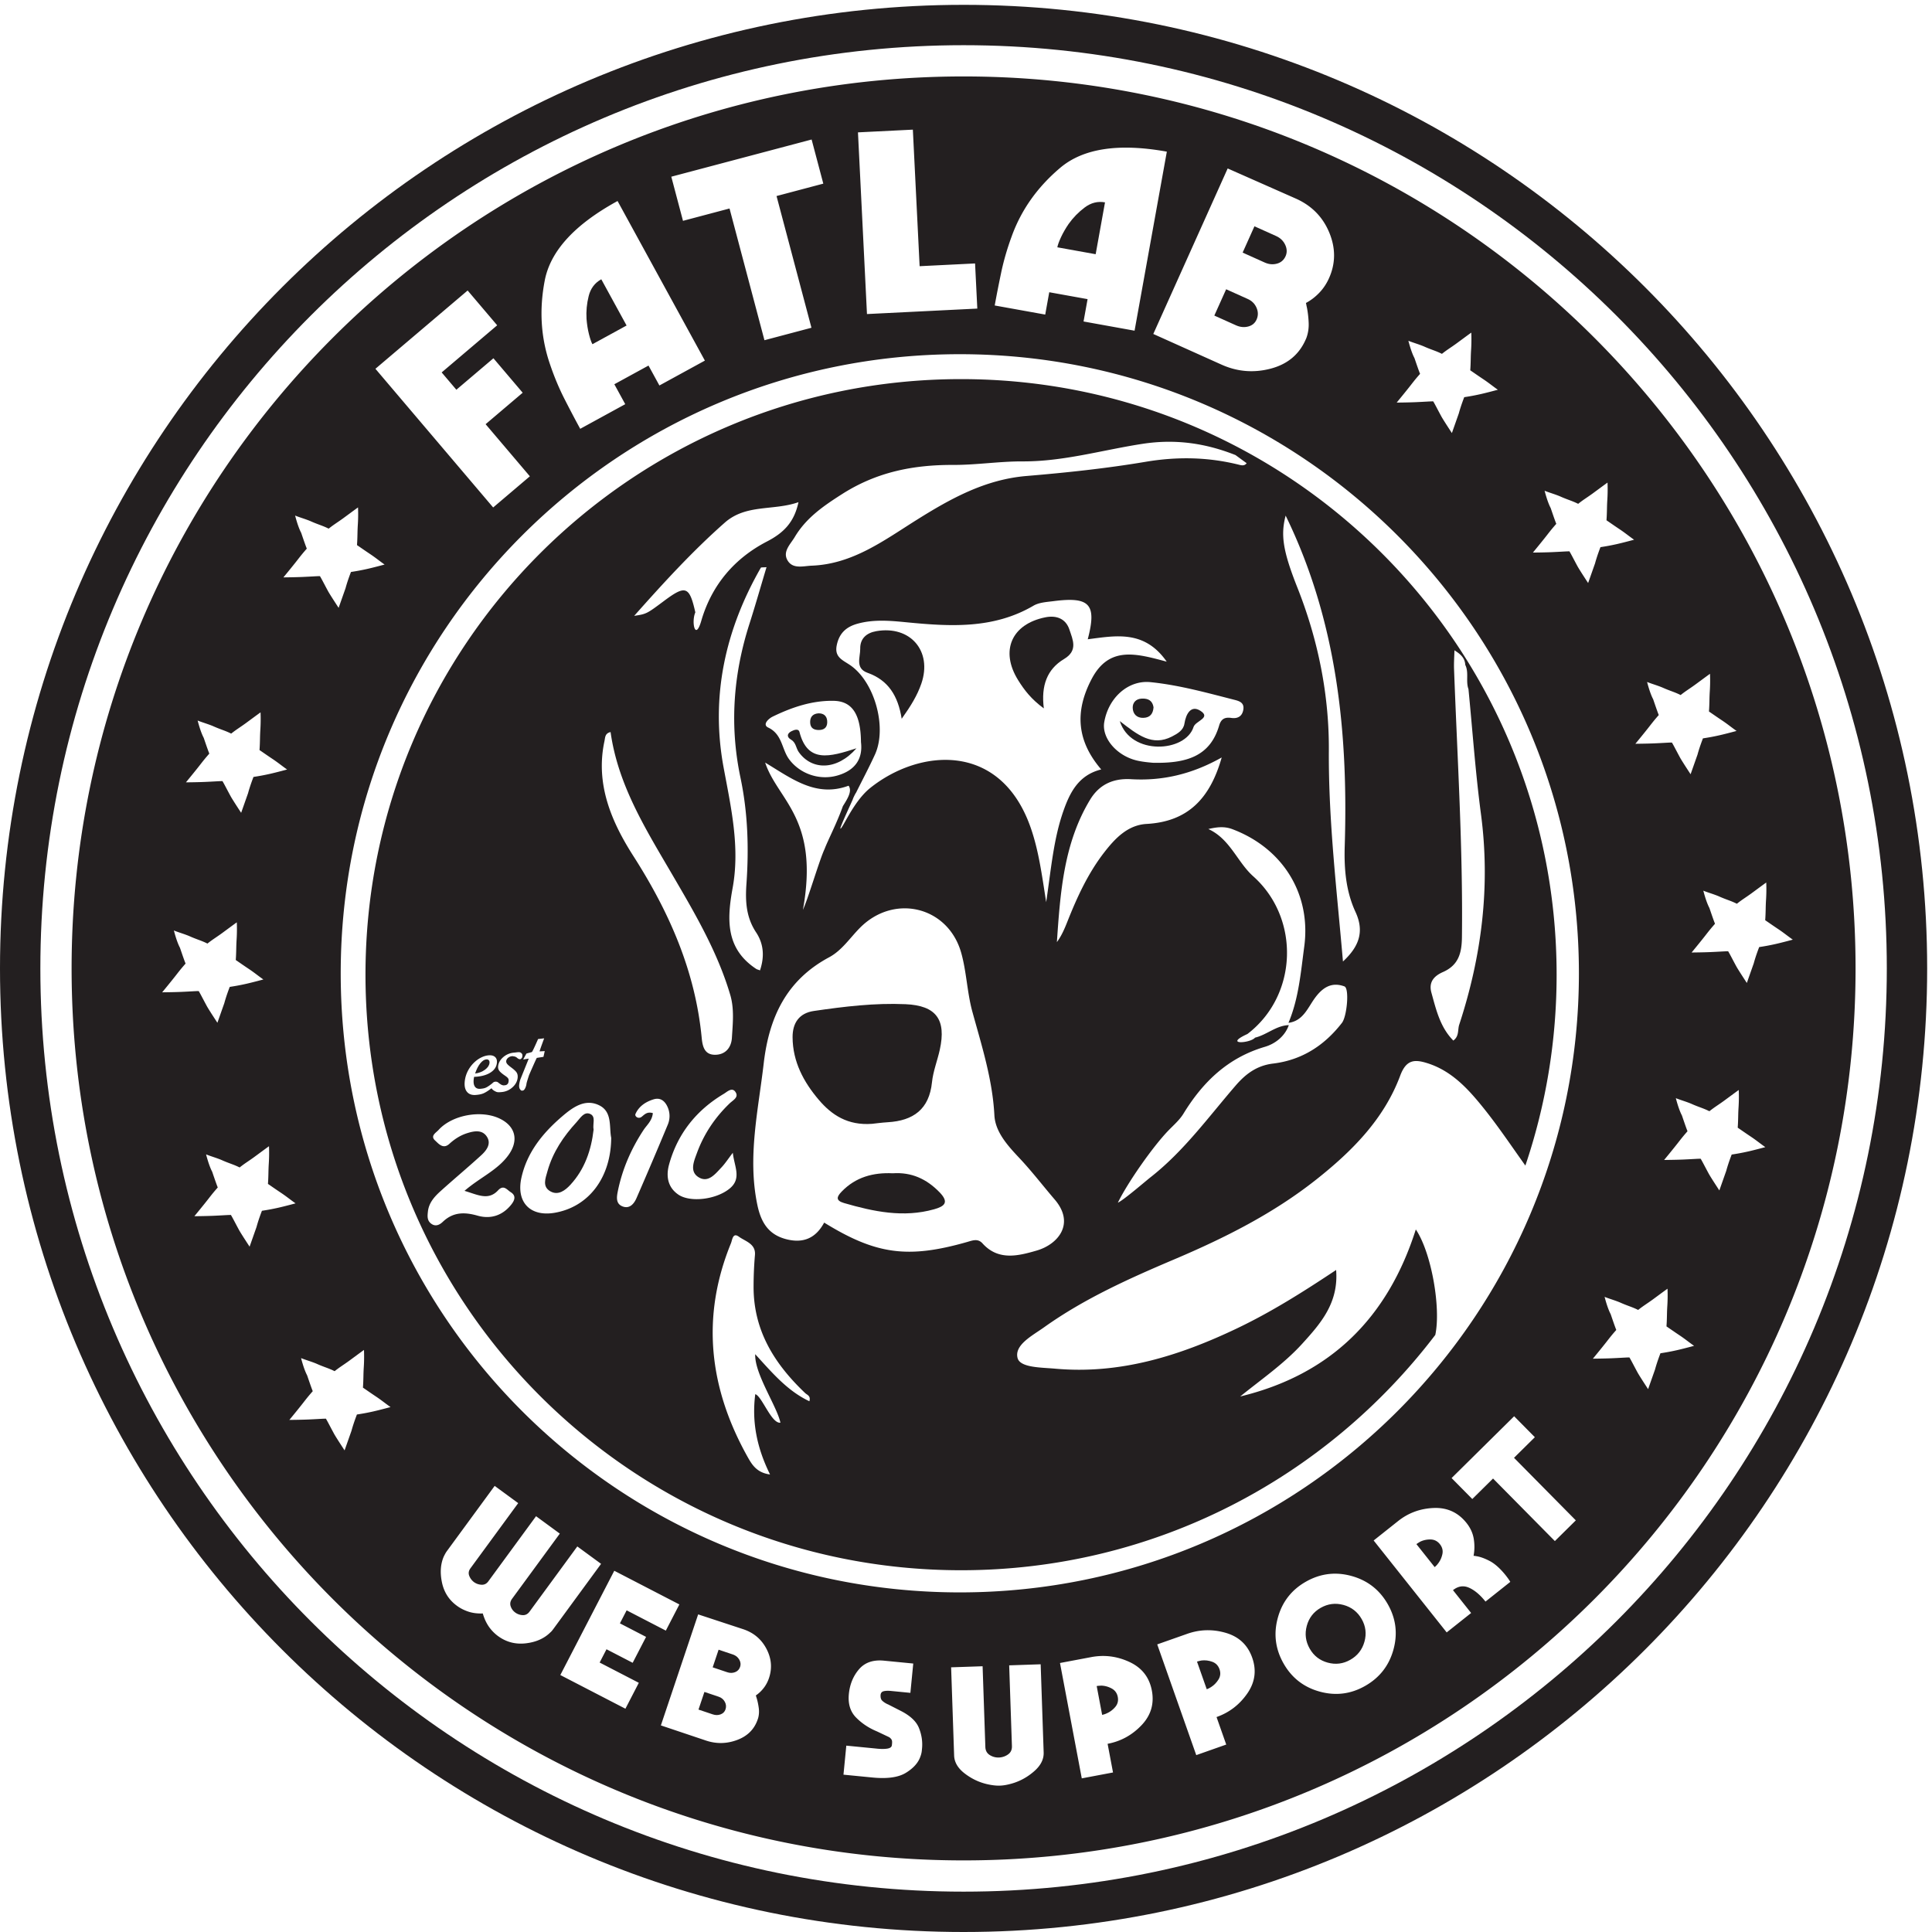 <svg xmlns="http://www.w3.org/2000/svg" width="683.707" height="683.707">
  <path d="M2563.9 107.371c-1356.7 0-2456.521 1099.829-2456.521 2456.519 0 1356.69 1099.821 2456.52 2456.521 2456.52 1356.68 0 2456.51-1099.83 2456.51-2456.52S3920.58 107.371 2563.9 107.371Zm0 5020.409C1147.89 5127.78 0 3979.89 0 2563.89 0 1147.89 1147.89 0 2563.9 0c1415.99 0 2563.88 1147.89 2563.88 2563.89 0 1416-1147.89 2563.89-2563.88 2563.89" style="fill:#231f20;fill-opacity:1;fill-rule:nonzero;stroke:none" transform="matrix(.133 0 0 -.133 0 683.707)"/>
  <path d="M1570.1 2176.79c-16.07 6.8-26.08-11.15-35.59-21.47-35.17-38.15-63.78-80.57-77.9-131.34-5.32-19.13-14.41-40.99 8.24-53.47 20.84-11.5 39.46 3.22 52.6 17.4 38.54 41.61 55.77 92.98 61.96 146.83-3.06 15.67 6.93 35.16-9.31 42.05m750.11-26.4c8.99.94 25.49 3.24 42.06 4.25 67.7 4.1 110.12 34.17 117.54 106.37 3.02 29.36 14.49 57.76 20.86 86.87 17.48 79.82-9.45 117.24-91.32 120.84-81.73 3.59-163.01-6.23-243.81-18.03-39.09-5.71-56.85-31.89-56.64-70.1.35-64.87 29.43-118.98 69.8-166.42 34.2-40.21 76.83-68.6 141.51-63.78m-215.66 1022.4c13.51-7.74 13.19-22.49 20.7-33.13 34.33-48.7 101.05-50.19 153.61 9.95-71.64-23.22-130.14-39.9-151.65 43.45-2.51 9.71-14 5.68-21.41 1.91-12.72-6.46-12.04-16.01-1.25-22.18m937.94 57.81c17.88.63 25.66 11.17 26.83 28.24-2.88 17.71-14.15 23.68-31.08 23-16.32-.65-24.78-11.27-24.33-24.8.52-15.74 10.48-27.06 28.58-26.44m-710.82 230.68c-26.52-4.62-43.32-20.09-42.79-46.67.44-22.41-14.42-52.1 19.73-64.25 54.29-19.33 80.82-60.29 90.61-122.2 24.32 34.15 41.5 62.07 52.37 93.77 29.63 86.37-29.39 155.09-119.92 139.35m449.88 36.87c-89.9-18.05-121.09-88.92-72.65-167 16.35-26.37 35.24-51.15 68.55-75.35-7.81 60.54 8.7 104.46 53.86 131.41 37.83 22.57 22.93 51.64 14.27 78.05-9.38 28.65-33.84 38.96-64.03 32.89m-602.23-299.9c16.74.24 23.1 10.22 21.58 25.13-1.32 13.02-10.01 19.55-23.36 19.25-16.02-1.28-22.85-10.95-21.78-25.9.99-13.95 10.63-18.66 23.56-18.48" style="fill:#231f20;fill-opacity:1;fill-rule:nonzero;stroke:none" transform="matrix(.133 0 0 -.133 0 683.707)"/>
  <path d="M3175.82 3206.41c5.16 16.26 47.71 24.03 18.17 43.01-24.81 15.94-38.37-7.77-42.48-34.22-2.71-17.44-17.65-26.34-33.19-34.3-52.5-26.9-90.79 3.94-138.76 41.04 28.98-92.34 174.69-83.48 196.26-15.53M2375.5 2018.78c-51.9 2.4-98.49-9.94-135.84-48.55-13.4-13.84-16.93-23.95 6.46-30.73 78.68-22.79 157.63-39.42 239.36-16.49 27.53 7.72 40.91 18.1 14.33 45.41-34.65 35.61-74.71 53.7-124.31 50.36M1950.1 738.379l-38.04 12.773-15.76-46.953 38.81-13.027c7.23-2.442 14.17-2.363 20.81.219 6.61 2.558 11.09 7.3 13.4 14.199 2.15 6.41 1.35 12.859-2.36 19.312-3.74 6.469-9.36 10.957-16.86 13.477m-37.74-112.399-38.04 12.782-15.77-46.949 38.04-12.782c7.25-2.429 14.17-2.422 20.74.028 6.59 2.453 10.96 6.89 13.11 13.293 2.32 6.91 1.7 13.628-1.87 20.168-3.57 6.55-8.97 11.043-16.21 13.46m-345.32 3625.77c3.09-12.34 6.18-21.31 9.27-26.96l90.91 49.74-67.3 122.98c-17.26-9.44-28.44-24.28-33.52-44.51-5.09-20.25-7.02-40.59-5.75-61.01 1.17-14.52 3.29-27.94 6.39-40.24m1373.17 350.46c-19.35 3.48-37.38-1.05-54.04-13.6-16.68-12.56-30.95-27.17-42.77-43.86-8.22-12.04-14.99-23.81-20.32-35.34-5.33-11.52-8.56-20.46-9.71-26.79l101.98-18.38 24.86 137.97m285.26-3883.171c-9.46 3.41-18.95 4.551-28.47 3.41-1.95-.429-3.97-.859-6.06-1.32-2.1-.469-4.08-1.02-5.95-1.68l25.93-73.558c1.86.648 3.77 1.449 5.68 2.41 1.92.949 3.73 2 5.43 3.148 8.13 5.071 14.82 11.852 20.1 20.332 5.28 8.461 6.19 17.598 2.73 27.418-3.45 9.801-9.91 16.41-19.39 19.84m172.16 3720.071c10.71 2.91 18.38 9.5 23.01 19.8 4.3 9.55 3.99 19.63-.89 30.21-4.89 10.58-13 18.44-24.35 23.54l-57.55 25.86-31.45-70 58.72-26.39c10.94-4.92 21.78-5.93 32.51-3.02m-108.99-164.02c10.96-4.92 21.74-6.03 32.39-3.29 10.63 2.73 18.1 8.86 22.4 18.41 4.62 10.3 4.63 20.79.02 31.47-4.61 10.69-12.4 18.48-23.35 23.41l-57.55 25.87-31.46-70 57.55-25.87M3574.8 870.199c-21.28 5.832-41.51 3.281-60.72-7.66-18.96-10.82-31.32-26.84-37.03-48.047-5.72-21.211-3.11-41.422 7.84-60.613 10.8-18.977 26.77-31.359 47.87-37.137 21.09-5.781 41.14-3.262 60.11 7.547 19.2 10.941 31.75 26.992 37.65 48.16 5.89 21.16 3.43 41.231-7.39 60.203-10.94 19.2-27.05 31.719-48.33 37.547" style="fill:#231f20;fill-opacity:1;fill-rule:nonzero;stroke:none" transform="matrix(.133 0 0 -.133 0 683.707)"/>
  <path d="M4680.78 2620.65c-.12-.6-8.45-21.17-14.41-43.23-.13-.47-18.29-51.78-18.37-52.25-.08.17-22.87 34.67-28.19 44.49-10.61 19.58-18.29 34.91-21.62 39.9-8.31 0-21.61-1.1-47.11-2.21-18.98-.83-49.94-1.1-50.06-1.12.23.22 24.59 29.81 36.76 45.46 11.64 14.96 14.42 18.28 25.5 31.03-4.62 11.2-14.68 41.58-14.97 42.12-9.06 17.06-15.93 45.5-16.12 45.91 11.01-4.61 29.98-10 42.17-15.42 19.96-8.87 30.48-11.09 47.11-19.4 13.86 11.09 24.39 17.18 38.8 27.71 11.94 8.73 27.71 20.51 39.35 28.82-.1-.55 1.11-20.5-.56-46-1.33-20.47-.55-30.48-2.22-54.31 12.2-8.32 19.97-13.86 34.93-23.84 14.97-9.98 26-19.26 38.54-27.9-.18-.02-28.02-7.57-45.19-11.45-17.41-3.93-29.94-6.1-44.34-8.31zm-28.83-543.71c-17.4-3.92-29.92-6.09-44.33-8.31-.11-.6-8.44-21.17-14.41-43.23-.13-.46-18.28-51.77-18.38-52.25-.07.17-22.86 34.67-28.18 44.5-10.61 19.57-18.29 34.91-21.61 39.9-8.31 0-21.61-1.12-47.11-2.22-18.99-.83-49.94-1.1-50.06-1.11.22.21 24.59 29.8 36.76 45.45 11.64 14.96 14.4 18.29 25.49 31.03-4.61 11.2-14.67 41.57-14.96 42.13-9.08 17.05-15.94 45.49-16.13 45.9 11.02-4.61 29.98-10 42.17-15.42 19.96-8.87 30.49-11.08 47.12-19.4 13.85 11.09 24.38 17.18 38.79 27.71 11.94 8.73 27.71 20.51 39.35 28.83-.1-.56 1.11-20.51-.55-46.01-1.34-20.47-.56-30.48-2.22-54.31 12.2-8.31 19.95-13.86 34.92-23.83 14.96-9.98 26-19.27 38.54-27.9-.19-.02-28.01-7.58-45.2-11.46zm-189.54-528.74c-17.4-3.92-29.93-6.09-44.34-8.31-.11-.6-8.44-21.17-14.41-43.23-.13-.46-18.28-51.77-18.37-52.25-.08.17-22.87 34.67-28.18 44.49-10.62 19.58-18.29 34.92-21.62 39.91-8.31 0-21.61-1.12-47.11-2.22-18.99-.83-49.94-1.1-50.06-1.11.22.21 24.59 29.8 36.76 45.45 11.64 14.96 14.41 18.29 25.49 31.03-4.61 11.2-14.67 41.57-14.97 42.13-9.06 17.05-15.92 45.5-16.12 45.9 11.02-4.61 29.98-10 42.18-15.42 19.95-8.87 30.48-11.09 47.11-19.4 13.86 11.09 24.38 17.18 38.8 27.71 11.93 8.73 27.7 20.51 39.34 28.82-.1-.55 1.12-20.5-.55-46-1.33-20.47-.55-30.49-2.22-54.31 12.2-8.32 19.95-13.86 34.92-23.83 14.97-9.98 26-19.27 38.54-27.9-.19-.02-28.01-7.58-45.19-11.46zm-264.93 2085.59c-10.61 19.58-18.29 34.92-21.61 39.9-8.31 0-21.61-1.1-47.11-2.21-18.99-.83-49.94-1.1-50.06-1.12.22.22 24.59 29.81 36.76 45.46 11.64 14.96 14.4 18.29 25.49 31.03-4.61 11.2-14.67 41.58-14.96 42.12-9.08 17.06-15.94 45.5-16.13 45.91 11.02-4.61 29.98-10 42.18-15.42 19.95-8.87 30.48-11.09 47.11-19.4 13.85 11.09 24.38 17.18 38.79 27.71 11.94 8.73 27.71 20.51 39.35 28.82-.1-.55 1.11-20.5-.55-46-1.34-20.47-.56-30.48-2.22-54.31 12.2-8.32 19.95-13.86 34.92-23.84 14.96-9.98 26-19.26 38.54-27.89-.19-.03-28.01-7.58-45.19-11.46-17.4-3.93-29.93-6.09-44.34-8.31-.11-.6-8.44-21.17-14.41-43.23-.13-.46-18.28-51.77-18.38-52.24-.07.16-22.86 34.66-28.18 44.48zM2553.87 903.621c-909.78 0-1647.296 737.519-1647.296 1647.299 0 909.76 737.516 1647.28 1647.296 1647.28 909.76 0 1647.28-737.52 1647.28-1647.28 0-909.78-737.52-1647.299-1647.28-1647.299zm1583.31 136.559-164.49 166.44-55.2-54.54-55.1 55.75 166.45 164.47 55.09-55.75-55.47-54.82 164.48-166.45zm-184.59-160.989c-14.23 17.911-28.78 30.18-43.63 36.801-14.86 6.629-29.16 4.488-42.88-6.41l48.28-60.773-65.01-51.657-194.33 244.588 65.03 51.66c27.42 21.81 59.06 33.41 94.9 34.82 35.84 1.4 64.92-11.93 87.25-40.03 10.34-13.03 16.73-27.12 19.19-42.27 2.45-15.16 2.28-30.16-.51-44.98 1.14-.1 2.19-.18 3.13-.26.95-.08 1.89-.24 2.81-.51 10.74-1.428 22.92-5.701 36.55-12.799 13.64-7.101 27.68-19.519 42.13-37.25 2.11-2.66 4.27-5.5 6.51-8.539 2.24-3.043 4.43-6.363 6.58-9.961zm-244.95-127.882c-11.71-42.438-36.78-74.598-75.19-96.489-38.17-21.75-78.46-26.828-120.82-15.211-42.38 11.602-74.44 36.493-96.2 74.68-21.9 38.391-27.05 78.832-15.51 121.332 11.53 42.488 36.41 74.609 74.58 96.371 38.41 21.887 78.88 27 121.43 15.34 42.56-11.66 74.78-36.691 96.67-75.09 21.75-38.183 26.77-78.492 15.04-120.933zm-389.02-116.887c-20.76-29.781-47.98-50.602-81.65-62.473l25.79-73.199-79.77-28.121-103.84 294.641 79.79 28.109c33.68 11.871 67.93 12.711 102.78 2.531 34.84-10.211 58.22-32.219 70.13-66.051 11.95-33.847 7.52-65.648-13.23-95.437zm-281.35-84.301c-25.02-26.289-55.07-42.762-90.16-49.379l14.39-76.262-83.12-15.691-57.97 306.961 83.13 15.691c35.09 6.629 69.09 2.27 101.97-13.082 32.9-15.359 52.67-40.668 59.33-75.918 6.66-35.261-2.54-66.039-27.57-92.32zM2752.12 428.09c-17.19-15.149-36.35-25.949-57.48-32.391a178.068 178.068 0 0 0-17.34-4.297c-5.72-1.113-11.25-1.75-16.58-1.933-5.33-.168-10.9.094-16.67.801-5.79.71-11.66 1.75-17.6 3.109-21.53 4.98-41.38 14.453-59.55 28.422-18.18 13.941-27.57 29.879-28.18 47.808l-7.99 234.653 83.77 2.847 7.32-214.769c.32-9.621 4.21-16.77 11.68-21.461 7.48-4.688 15.55-6.887 24.24-6.59.29.024.5.024.64.031.14 0 .35 0 .63.012 8.68.559 16.55 3.359 23.53 8.418 6.99 5.039 10.32 12.379 9.99 21.992l-7.31 214.77 83.78 2.847 7.98-234.648c.61-17.922-7.66-34.461-24.86-49.621zm-298.64 61.769c-.12-1.296-.26-2.519-.37-3.679-.1-1.168-.22-2.399-.35-3.688a55.04 55.04 0 0 0-1.37-7.902c-.65-2.68-1.51-5.41-2.56-8.18-5.78-16.418-18.62-30.699-38.48-42.859-19.87-12.16-49.48-16.321-88.81-12.481l-77.23 7.559 7.55 77.25 77.25-7.559c12.64-1.5 23.02-1.66 31.1-.488 8.08 1.16 12.36 4.199 12.85 9.117.81 5.672.88 9.77.22 12.332-.67 2.539-2.21 4.84-4.62 6.91-.22.27-.65.649-1.26 1.098-.6.453-1.16.832-1.64 1.152l-32.21 15.289c-21.61 8.911-40.12 21.172-55.57 36.801-15.46 15.61-21.9 36.481-19.35 62.621 2.55 25.868 11.54 47.848 27.02 65.93 15.49 18.078 37.59 25.707 66.32 22.898l78.02-7.628-7.64-78.02-51.23 5.02c-8.02.777-14.59.57-19.66-.633-5.07-1.199-7.89-4.52-8.41-9.949-.43-7.008 1.02-12.118 4.38-15.321 3.34-3.207 7.64-6.109 12.85-8.699.5-.32 1.06-.57 1.69-.758a6.385 6.385 0 0 0 1.69-.762l31.36-15.988c26.16-13.012 42.81-28.351 49.96-46.043 7.15-17.679 9.97-35.457 8.5-53.34zm-407.37 185.84c-3.31-9.859-8.01-18.707-14.09-26.527-6.08-7.832-13.05-14.422-20.88-19.742.45-1.25.82-2.469 1.14-3.668a49.72 49.72 0 0 1 1.15-3.672c2.43-8.219 4.24-16.93 5.48-26.11 1.24-9.191.7-18.07-1.59-26.628-.17-.481-.36-1.051-.56-1.661-.21-.621-.38-1.171-.55-1.66-8.87-26.371-27.12-44.722-54.78-55.051-27.65-10.328-55.33-10.828-83.02-1.539l-119.95 40.278 99.19 295.402 120.2-39.539c27.69-9.293 48.19-26.672 61.54-52.121 13.33-25.469 15.58-51.391 6.72-77.762zm-346.34-12.648-35.66-68.93-173.2 89.621 143.57 277.438 173.18-89.61-36.02-69.629-104.27 53.961-17.92-34.64 69.63-36.032-35.67-68.921-69.62 36.011-18.27-35.32zm-231.27 138.25a35.7 35.7 0 0 0-4.48-4.461c-16.3-16.09-38.07-25.68-65.31-28.77-27.25-3.078-51.78 3.36-73.58 19.352-7.14 5.219-13.68 11.469-19.63 18.73-5.97 7.27-11.11 15.868-15.43 25.797-.92 2.293-1.85 4.742-2.81 7.383a109.81 109.81 0 0 0-2.66 8.238c-14.25-.519-27 1.09-38.28 4.84-11.27 3.75-21.22 8.781-29.82 15.07-21.33 15.309-34.8 35.981-40.39 61.989-5.59 26.023-4.08 49.082 4.53 69.203 1.25 2.618 2.59 5.198 3.97 7.728 1.38 2.54 2.91 4.96 4.6 7.27l127.01 173.34 62.61-45.87-127.01-173.339c-4.78-6.5-5.88-13.09-3.37-19.77 2.52-6.679 6.63-12.281 12.36-16.789.19-.152.35-.262.46-.34.11-.082.26-.203.49-.351 6.01-4.102 12.62-6.281 19.84-6.571 7.2-.281 13.11 2.719 17.72 9.02l127.01 173.34 63.23-46.33-127.01-173.338c-4.77-6.512-6.03-13.172-3.75-19.973 2.25-6.82 6.32-12.379 12.2-16.679.2-.161.36-.27.46-.34.1-.078.27-.2.48-.348 5.8-3.941 12.27-6.019 19.37-6.23 7.1-.2 13.03 2.949 17.8 9.457L1536.1 1025.9l63.24-46.33-127-173.351a113.23 113.23 0 0 0-3.84-4.918zM994.008 1385.26c-17.403-3.93-29.934-6.1-44.34-8.32-.113-.59-8.445-21.17-14.41-43.23-.125-.46-18.281-51.77-18.375-52.24-.074.17-22.86 34.66-28.184 44.49-10.605 19.58-18.289 34.91-21.613 39.9-8.313 0-21.613-1.11-47.113-2.22-18.977-.82-49.934-1.09-50.055-1.11.227.21 24.594 29.81 36.758 45.46 11.637 14.96 14.406 18.28 25.492 31.03-4.617 11.19-14.668 41.57-14.961 42.12-9.074 17.05-15.937 45.5-16.129 45.9 11.016-4.61 29.981-9.99 42.18-15.42 19.949-8.87 30.476-11.08 47.105-19.39 13.856 11.08 24.387 17.17 38.797 27.71 11.942 8.72 27.715 20.51 39.352 28.82-.106-.55 1.105-20.51-.555-46.01-1.336-20.47-.555-30.48-2.215-54.31 12.192-8.31 19.949-13.85 34.918-23.83 14.96-9.98 26-19.26 38.54-27.9-.19-.02-28.01-7.57-45.192-11.45zm-297.07 533.72c-.118-.59-8.442-21.16-14.415-43.22-.121-.47-18.281-51.78-18.371-52.25-.078.17-22.863 34.67-28.183 44.49-10.606 19.58-18.289 34.92-21.614 39.9-8.316 0-21.617-1.1-47.109-2.22-18.984-.82-49.941-1.09-50.066-1.11.23.21 24.597 29.81 36.765 45.46 11.633 14.96 14.407 18.29 25.493 31.03-4.614 11.19-14.672 41.58-14.965 42.12-9.071 17.05-15.934 45.5-16.125 45.91 11.011-4.62 29.976-10 42.172-15.42 19.953-8.87 30.484-11.09 47.113-19.4 13.855 11.08 24.387 17.17 38.797 27.71 11.937 8.72 27.711 20.51 39.351 28.82-.105-.55 1.106-20.51-.558-46-1.332-20.48-.551-30.48-2.215-54.31 12.191-8.32 19.957-13.86 34.918-23.84 14.969-9.98 26.004-19.26 38.543-27.89-.188-.03-28.012-7.58-45.196-11.46-17.402-3.93-29.925-6.1-44.335-8.32zm-265.43 581.32c.23.22 24.594 29.82 36.762 45.45 11.636 14.97 14.41 18.29 25.492 31.05-4.614 11.19-14.672 41.56-14.965 42.11-9.067 17.06-15.934 45.5-16.121 45.9 11.008-4.61 29.972-9.99 42.172-15.42 19.953-8.86 30.484-11.08 47.109-19.39 13.856 11.08 24.391 17.18 38.801 27.71 11.937 8.72 27.707 20.51 39.347 28.82-.101-.55 1.11-20.51-.554-46-1.332-20.47-.555-30.48-2.219-54.32 12.191-8.31 19.957-13.85 34.918-23.83 14.969-9.98 26.008-19.27 38.547-27.9-.188-.02-28.016-7.57-45.199-11.45-17.403-3.93-29.926-6.1-44.336-8.31-.117-.61-8.442-21.18-14.414-43.24-.121-.46-18.282-51.76-18.368-52.23-.078.15-22.867 34.65-28.183 44.48-10.609 19.58-18.289 34.91-21.617 39.9-8.317 0-21.617-1.1-47.11-2.22-18.984-.82-49.941-1.1-50.062-1.11zm110.472 677.28c-9.066 17.05-15.929 45.5-16.121 45.9 11.008-4.6 29.977-10 42.172-15.41 19.949-8.87 30.485-11.09 47.11-19.4 13.855 11.08 24.382 17.18 38.797 27.71 11.941 8.73 27.71 20.5 39.351 28.82-.105-.55 1.109-20.51-.555-46-1.336-20.48-.554-30.49-2.218-54.32 12.195-8.31 19.953-13.86 34.918-23.83 14.968-9.98 26-19.26 38.539-27.9-.184-.02-28.008-7.57-45.192-11.45-17.398-3.93-29.926-6.1-44.34-8.31-.113-.61-8.441-21.17-14.41-43.24-.121-.46-18.277-51.77-18.367-52.24-.078.16-22.867 34.67-28.184 44.49-10.609 19.57-18.292 34.91-21.617 39.9-8.312 0-21.617-1.11-47.109-2.21-18.984-.83-49.941-1.11-50.063-1.12.231.21 24.594 29.81 36.762 45.45 11.637 14.97 14.41 18.29 25.492 31.04-4.613 11.2-14.672 41.57-14.965 42.12zm259.387 545.37c-9.074 17.05-15.937 45.5-16.129 45.9 11.016-4.61 29.981-10 42.172-15.42 19.957-8.87 30.485-11.08 47.113-19.4 13.856 11.09 24.387 17.18 38.797 27.72 11.942 8.72 27.707 20.5 39.352 28.82-.106-.56 1.105-20.51-.555-46.01-1.336-20.46-.554-30.48-2.215-54.31 12.192-8.31 19.95-13.85 34.914-23.84 14.969-9.97 26.004-19.25 38.544-27.89-.19-.03-28.016-7.57-45.196-11.45-17.402-3.93-29.93-6.1-44.336-8.32-.117-.6-8.441-21.17-14.41-43.23-.125-.46-18.281-51.77-18.375-52.24-.074.16-22.859 34.66-28.184 44.48-10.605 19.58-18.289 34.92-21.617 39.91-8.308 0-21.613-1.11-47.105-2.22-18.981-.82-49.946-1.1-50.063-1.12.231.22 24.594 29.82 36.762 45.46 11.637 14.96 14.406 18.29 25.492 31.04-4.613 11.19-14.668 41.57-14.961 42.12zm442.913 644.74 78.61-92.59-147.72-125.41 39.12-46.06 98.63 83.74 77.83-91.67-98.63-83.74 117.72-138.66-97.65-82.91-313.284 368.99zm205.19 26.72c15.16 78.56 79.73 149.02 193.72 211.39l232.34-424.64-121.01-66.2-29 53-90.91-49.72 29.01-53.02-119.81-65.55c-12.76 23.33-26.53 49.43-41.28 78.32-14.77 28.88-27.67 59.61-38.69 92.15-24.74 70.95-29.54 145.72-14.37 224.27zm710.06 375.01 31.11-117.4-124.45-32.99 92.91-350.47-125.07-33.16-92.91 350.48-123.83-32.83-31.11 117.42zm269.38 26.27 18.02-363.34 147.52 7.32 5.96-120.1-293.58-14.56-23.96 483.44zm234.86-380.99c6.65 31.75 15.9 63.76 27.76 96.01 25.3 70.75 68.52 131.95 129.65 183.56 61.14 51.62 155.64 65.91 283.52 42.86l-85.86-476.38-135.75 24.48 10.72 59.46-101.99 18.38-10.71-59.46-134.39 24.22c4.71 26.16 10.39 55.12 17.05 86.87zm784.74 197.3c41.88-18.81 71.38-48.96 88.51-90.44 17.11-41.47 16.84-81.89-.83-121.19-6.6-14.72-15.23-27.62-25.87-38.73-10.64-11.12-22.47-20.17-35.48-27.13.51-2 .92-3.95 1.24-5.85.33-1.91.74-3.87 1.25-5.86 2.59-13.09 4.18-26.84 4.77-41.23.58-14.41-1.54-28.03-6.37-40.87-.33-.74-.7-1.57-1.11-2.47-.42-.93-.79-1.76-1.12-2.49-17.67-39.32-48.85-64.74-93.53-76.22-44.69-11.5-87.98-7.84-129.86 10.99l-181.44 81.53 197.91 440.4zm315-423.97c-9.07 17.05-15.92 45.49-16.12 45.9 11.02-4.61 29.98-10 42.18-15.42 19.95-8.87 30.48-11.08 47.11-19.4 13.86 11.09 24.38 17.18 38.79 27.71 11.94 8.73 27.71 20.51 39.35 28.82-.1-.55 1.11-20.5-.55-46-1.33-20.47-.56-30.48-2.22-54.31 12.2-8.32 19.95-13.86 34.92-23.84 14.96-9.98 26-19.26 38.54-27.89-.19-.03-28.01-7.58-45.19-11.46-17.4-3.93-29.93-6.1-44.34-8.31-.11-.6-8.44-21.17-14.41-43.23-.13-.46-18.28-51.77-18.37-52.25-.08.17-22.87 34.67-28.19 44.49-10.61 19.58-18.28 34.92-21.61 39.9-8.31 0-21.61-1.11-47.11-2.21-18.99-.83-49.94-1.1-50.06-1.12.22.22 24.59 29.82 36.76 45.46 11.64 14.96 14.4 18.29 25.5 31.03-4.62 11.2-14.68 41.57-14.98 42.13zm635.16-907.84c-9.07 17.05-15.94 45.5-16.12 45.9 11-4.61 29.97-10 42.17-15.42 19.95-8.86 30.48-11.08 47.1-19.4 13.86 11.09 24.4 17.19 38.8 27.71 11.95 8.73 27.72 20.51 39.36 28.83-.11-.56 1.1-20.51-.56-46-1.34-20.48-.55-30.49-2.21-54.32 12.18-8.32 19.95-13.86 34.91-23.83 14.97-9.98 26-19.27 38.54-27.9-.18-.02-28-7.57-45.19-11.45-17.4-3.94-29.92-6.1-44.34-8.32-.12-.6-8.44-21.17-14.41-43.23-.12-.46-18.28-51.77-18.37-52.24-.08.16-22.86 34.66-28.19 44.48-10.6 19.58-18.29 34.92-21.61 39.91-8.32 0-21.62-1.11-47.11-2.22-18.98-.83-49.94-1.1-50.06-1.11.23.21 24.6 29.81 36.76 45.45 11.63 14.96 14.41 18.29 25.49 31.04-4.61 11.2-14.67 41.57-14.96 42.12zM2563.9 4937.27c-1310.79 0-2373.388-1062.6-2373.388-2373.38 0-1310.79 1062.598-2373.378 2373.388-2373.378 1310.78 0 2373.37 1062.588 2373.37 2373.378 0 1310.78-1062.59 2373.38-2373.37 2373.38" style="fill:#231f20;fill-opacity:1;fill-rule:nonzero;stroke:none" transform="matrix(.133 0 0 -.133 0 683.707)"/>
  <path d="M2958.05 647.871c-8.85 4.809-18.05 7.371-27.63 7.68-2-.11-4.06-.231-6.2-.379a49.66 49.66 0 0 1-6.14-.762l14.48-76.64c1.95.371 3.94.882 5.98 1.543 2.05.628 3.99 1.398 5.84 2.277 8.81 3.781 16.47 9.449 22.96 17.031 6.5 7.578 8.79 16.488 6.85 26.699-1.93 10.219-7.31 17.743-16.14 22.551m848.6 396.539c-9.95.23-19.15-1.7-27.65-5.78-1.68-1-3.43-2.06-5.22-3.14-1.8-1.11-3.46-2.26-4.98-3.46l48.53-61.069c1.53 1.199 3.02 2.559 4.49 4.059a43.97 43.97 0 0 1 4.01 4.691c5.89 7.328 9.89 15.82 12.01 25.469 2.1 9.64-.09 18.54-6.54 26.68-6.49 8.14-14.69 12.32-24.65 12.55m76.02 1369.73c-4.45-13.58.26-30.68-15.67-42.22-35.18 35.63-45.69 81.97-58.31 127.45-8.02 28.9 7.82 44.78 30.65 54.85 41.41 18.24 50.07 50.31 50.57 92.69 2.83 238.2-12.24 475.78-20.99 713.58-.6 16.57.65 33.2 1.04 49.81 14.6-9.17 27.87-19.33 28.8-38.69 10.19-20.52.83-43.63 8.53-64.48 10.85-110.88 18.59-222.16 33.24-332.53 25.47-191.91 2.03-377.91-57.86-560.46zm-309.32 168.19c-16.21 188.5-38.68 373.59-37.55 561.47.9 147.38-28.37 293.7-83.45 432.75-38.5 97.21-45.29 139.9-31.5 192.19 136.12-278.77 166.68-575.54 157.21-879.1-1.91-60.78 3.12-120.33 28.64-175.48 25.15-54.34 7.4-94.02-33.35-131.83zm-2.75-163.38c-46.82-60.35-106.7-98.98-183.31-108.24-42.13-5.09-71.87-26.5-99.28-58.26-72.62-84.09-138.18-174.96-226.74-244.29-12.6-9.85-71.17-60.51-86.87-67.65 25.78 53.01 92.91 149.14 134.61 192.21 13.86 14.32 29.57 27.81 39.8 44.51 51.81 84.71 118.36 149.08 216.95 178.11 26.2 7.72 52.76 27 63.52 57.68-33.67-1.04-58.52-25.85-89.81-33.29-12.58-15.24-85.73-20.22-20.3 9.7 134.32 102.46 140.83 307.61 15.42 419.56-42.5 37.93-61.37 99.2-119.45 125.81 21.78 4.98 42.01 7.87 63.85-.35 133.84-50.42 210.19-172.02 191.33-312.58-9.18-68.34-14.66-137.96-41.96-202.76 38.4 4.92 50.91 38.93 69.27 64.57 20.74 28.98 44.88 45.14 79.57 32.41 13.66-5 6.86-79.8-6.6-97.14zm-632.14 454.13c-43.1-55.49-72.19-118.76-97.97-183.66-7.58-19.09-15.43-38.08-28.33-55.53 9.05 131.26 17.96 262.57 88.28 378.81 23.54 38.91 59.43 57.6 109.15 54.67 81.97-4.82 160.91 12.56 241.11 57.82-31.31-110.51-91.06-170.79-199.72-176.85-49.98-2.79-83.56-37.96-112.52-75.26zm-180.39-1060.01c-48.06-13.83-101.4-27.93-143.8 19.16-12.44 13.79-26.22 7.93-41.2 3.67-157.23-44.77-242.06-33.57-380.11 51.67-22.33-41.48-55.44-55.71-100.48-44.27-48.58 12.33-67.91 45.88-77.51 92.28-26.27 127.07 2.63 250.57 17.12 375.62 14.27 123.12 60.78 221.66 174.05 282.31 34.16 18.3 55.63 51.97 82.58 78.97 90.95 91.12 234.54 55.99 269.03-67.63 14.17-50.81 15.54-105.16 29.5-156.06 24.93-90.84 53.59-179.97 58.63-275.67 2.35-44.84 36.25-81.63 66.71-114.02 33.14-35.24 62.32-73.43 93.65-109.96 55.23-64.41 9.14-119.59-48.17-136.07zm-604.45-400.86c-58.57 27.6-98.62 75.45-144.14 125.21-2.24-51.64 57.85-138.53 67.06-182.19-23.85-3.42-49.16 70.65-66.92 75.82-9.55-73.76 4.22-142.58 39.31-213.66-35.4 4.58-48.31 26.39-59.66 46.68-102.22 182.59-124.79 371.83-44.26 568.73 3.58 8.76 4.51 29.28 21.05 17.25 17.27-12.56 45.32-18.68 42.69-48.93-2.43-28.08-3.59-55.97-3.63-84.3-.15-117.3 56.11-205.67 137.15-282.77 5.39-5.14 15.52-7.3 11.35-21.84zm-348.91 550.02c-29.2 20.11-32.55 50.62-24.33 80.31 22.68 81.89 72.69 144.25 145.53 187.65 8.53 5.09 21.51 18.21 30.61 5.53 10.52-14.65-5.93-22.13-15.17-31.01-38.85-37.33-68.34-81.22-86.85-131.76-7.74-21.16-20.05-48.45 3-63.79 26.32-17.51 45.15 7.29 61.96 25 9.82 10.35 17.66 22.58 30.43 39.21 3.87-36.67 24.58-68.54-8.85-95.56-36.54-29.53-105.24-37.01-136.33-15.58zm-149.85-30.88c-15.82 7.13-14.31 23.07-11.11 38.96 11.92 59.28 35.52 113.35 68.63 163.69 8.83 13.42 22.64 24.17 24.73 44.88-15.1 4.5-21.69-3.28-29.49-9.55-9.34-7.51-19.31 1.33-16.82 7.07 8.95 20.68 27.7 32.98 48.7 39.26 19.39 5.8 31.44-6.63 37.97-23.26 5.6-14.28 5.27-30.01-.52-43.95-27.23-65.51-55.03-130.8-83.39-195.82-7.01-16.09-19.49-29.95-38.7-21.28zm-178.52-17.57c-65.29-11.38-103.44 27.77-88.95 93.17 15.06 68 57.13 119.3 108.43 163.25 28.11 24.1 61.21 48.26 99.19 29.13 34.7-17.48 25.51-57.88 31.3-86.14-.71-106.28-59.98-183.73-149.97-199.41zm-94.73 341.73c.27 2.08.65 4.22 1.16 6.43.5 2.21 1.16 4.54 1.99 7.01l22.16 54.95-14.84-2.31 8.7 15.83 14.38 3.9c1.74.4 16.59 34.66 16.59 34.66l16.18 1.86s-13.04-34.9-12.06-34.73l13.6.79-3.42-15.32-17.61-2.75c-.9-.16-20.62-45.6-20.62-45.6-.16-.52-5.72-16.98-6.81-22.35-.72-7.76-4.61-16.99-8.56-18.58-3.18-1.27-5.55-.24-5.55-.24-.71.27-1.21.94-2.43 2.3-2.73 3.03-3.69 7.76-2.86 14.15zm-4.35 16.53c-1.2-9.39-5.9-17.7-14.09-24.89-8.17-7.2-17.66-11.29-28.48-12.27-8.67-.78-11.43-.89-16.96 1.94-5.26 2.68-8.68 5.66-9.8 8.36-6.74-5.33-13.34-9.75-19.73-12.89-7.21-3.54-15.39-4.47-21.52-5.03-10.76-.96-18.79 1.75-24.09 8.2-5.32 6.43-7.3 15.86-5.95 28.27 1.08 9.89 3.99 19.34 8.73 28.32 4.76 8.98 11.08 16.96 18.95 23.95 5.5 4.86 11.39 8.73 17.69 11.62 6.29 2.89 12.42 4.57 18.38 5.03 7.56.57 13.28-.99 17.15-4.68 3.87-3.68 5.39-9.01 4.55-15.98-1.2-10.05-6.63-18.27-16.26-24.68-9.61-6.41-22.36-10.28-38.27-11.62-.64-.05-1.62-.1-2.95-.14-1.33-.04-2.35-.1-3.04-.16a6.02 6.02 0 0 0-.18-.72c-.47-2.53-.78-4.41-.92-5.63-.97-8.68.08-15.25 3.16-19.68 3.08-4.44 7.95-6.35 14.6-5.77 4.31.38 10.7.92 16.17 3.86 4.92 2.65 10.23 6.41 15.82 11 1.93 2.1 4.35 3.76 7.03 3.98 2.09.19 3.99.13 5.71-.52 1.7-.66 3.57-2.3 5.61-3.98l3.52-2.33c2.13-1.54 2.88-1.66 4.93-2.31 2.05-.65 2.86-.62 4.89-.44 4.25.37 5.74.94 7.75 2.7 2.44 2.15 3.12 4.03 3.65 8.32.8 6.36-1.5 9.16-9.92 14.88-.93.65-1.65 1.15-2.17 1.51-6.84 4.86-11.31 8.94-13.39 12.24-2.11 3.31-2.89 7.08-2.39 11.3 1.13 9.3 5.79 17.44 14.02 24.41 8.24 6.95 17.92 10.86 29.01 11.71 6.91.52 13.4 2.31 17.12-.17 3.71-2.48 4.9-4.85 4.3-9.5-.48-3.65-.92-4.51-3.73-7-2.83-2.49-8.04.22-10.87 3.35l-4.51 2.59c-1.13.11-6.07 1.16-6.6 1.19-.55.02-1 .02-1.38-.01-4.1-.31-7.66-1.72-10.7-4.2-3.03-2.48-4.75-5.36-5.15-8.63-.31-2.48.4-4.89 2.09-7.24 1.71-2.34 5.48-5.68 11.31-10.03 8.14-6.01 13.15-10.9 15.07-14.67 1.91-3.77 2.52-8.29 1.84-13.56zm-52.01-298.68c14.91 16.08 23.82 1.33 33.57-4.74 15.88-9.86 10.07-22.68 1.01-33.86-23.35-28.79-54.72-38.47-89.12-28.73-34.66 9.83-64.94 9.95-92.49-16.39-8.34-7.97-19.4-13.86-31.33-4.6-10.97 8.52-9.52 20.71-8.25 32.15 2.56 23.03 17.32 39.37 33.4 53.89 35.8 32.32 72.91 63.19 108.47 95.74 13.59 12.46 26.9 29.6 15.69 48.23-12.31 20.45-34.11 16.64-53.92 10.22-17.63-5.71-32.83-15.52-46.51-28.1-16.4-15.09-28.46-.04-38.17 8.95-13.28 12.31 2.39 20.31 9.2 27.84 35.97 39.78 112.44 53.98 161.89 30.78 43.24-20.29 52.57-58.58 23.83-98.09-29.03-39.91-75.33-58.95-116.59-94.63 34.39-9.9 63.12-26.94 89.32 1.34zm283.13 1195.38c2.04 9.51 1.06 20.65 16.25 24.05 19.85-141.38 93.48-258.24 163.85-378.78 59.56-102.03 120.61-205.47 154.6-320.63 11.02-37.33 6.71-76.21 4.37-114.29-1.59-25.83-17.19-44.77-44.52-44.98-27.85-.21-33.54 21.12-35.79 44.75-16.98 177.63-86.19 334.56-181.72 483.87-58.25 91.05-101.66 191.42-77.04 306.01zm320.02 581.18c56.78 50.12 129.51 31.09 196.19 54.55-11.39-53.46-39.29-81.57-83.88-104.65-85.24-44.13-145.59-113.95-173.89-208.1-16.41-59.77-28.05-6.56-16.67 19.54-15.68 69.69-25.71 73.4-82.91 30.73-46.77-34.9-46.77-34.9-79.81-40.03 78.06 87.98 155.04 172.11 240.97 247.96zm1009.77-531.05c10.88 64.98 63.54 112.71 122.98 106.72 75.86-7.63 149.4-28.15 223.1-46.94 12.62-3.22 26.8-7.28 24.09-25.63-2.76-18.52-15.24-25.05-32.11-22.63-17.41 2.49-27.18-2.66-32.38-20.42-24.05-81.98-87.25-101.02-176.9-98.89-3.97.53-22.24 1.63-39.91 5.52-54.95 12.08-95.96 59.92-88.87 102.27zm-882.12 15.07c51.19 24.85 104.97 43.08 162.3 41.94 49.58-.98 71.95-36.28 72.54-109.8 5.46-44.46-15.63-75.49-62.83-88.93-48.8-13.91-100.34 5.32-128.36 43.24-19.91 26.94-17.88 66.53-55.56 84.34-16.38 7.75.46 23.65 11.91 29.21zm-85.85-162.25c19.77-93.66 22.64-188.43 15.93-283.24-3.27-46.29-.73-88.76 25.63-128.52 20.2-30.5 22.9-64.16 10.45-101.25-6.47 2.39-8.22 2.7-9.57 3.58-82.42 53.94-78.45 132.47-63.25 215.7 19.86 108.76-4.26 214.03-24.06 320.7-34.96 188.4 4.14 365.73 99.02 531.25.91 1.58 6.03.75 15.22 1.62-15.63-52.02-29.88-102.15-45.75-151.77-42.87-134.08-52.77-269.98-23.62-408.07zm65.72 39.89c69.65-41.85 135.19-93.91 222-61.51 9.91-13.96-1.81-33.24-15.11-54.3-16.62-46.56-39.4-89.65-48.77-114.17-13.75-29.15-43.89-132.7-57.64-161.84 44.34 243.86-67.13 291.22-100.48 391.82zm894.24-18.25c-59.81-14.78-83.09-60.47-100.58-110.28-25.92-73.79-32.53-151.67-45.9-242.9-11.95 76.4-20.26 138.19-41.25 198.3-80.27 229.86-296.42 210.28-427.21 105.37-44.7-35.86-73.52-109.02-79.06-107.91-2.35 1.97 32.82 76.4 33.25 78.7.43 2.25 6.65 14.76 7.92 16.15.12.13.21.21.29.37 16.88 33.88 34.65 67.35 50.43 101.75 33.15 72.28-1.08 195.25-67.6 239.1-19.9 13.12-40.32 20.92-34.05 51.71 6.5 31.89 24.93 48.9 54.83 57.28 42.71 11.97 85.65 8.34 128.84 4.11 116.56-11.4 232.44-18.94 339.84 43.96 14.92 8.74 34.98 9.74 52.95 12.06 96.97 12.55 115.95-8 91.44-101.41 74.51 9.5 150.8 25.43 210.11-59.58-80.92 21.62-153.14 42.61-199.7-46.03-45.6-86.84-39.58-164.93 25.45-240.75zm-689.87 732.45c93.08 59.43 190.33 78.16 296.59 77.82 61.39-.19 122.81 9.66 184.18 9.38 108.84-.51 212.86 30.46 318.91 46.71 87.73 13.45 167.59 1.73 247.46-29.86 9.89-7.24 19.79-14.48 29.68-21.72-6.42-8.25-14.57-5.45-22.55-3.49-81.63 20.02-162.75 21.33-246.42 7.25-104.75-17.62-210.83-28.85-316.75-37.72-110.22-9.23-201.87-60.14-292.26-116.8-86.91-54.48-170.26-117.59-279.08-121.82-22.65-.89-50.25-9.77-64.38 13.75-14.16 23.55 7.47 43.13 18.89 62.29 30.32 50.87 75.19 81.94 125.73 114.21zm316.88 306.13c-875.2 0-1584.682-709.48-1584.682-1584.68 0-875.18 709.482-1584.66 1584.682-1584.66 514.93 0 972.42 245.66 1261.86 626.12 15.39 72.17-10.42 219.41-51.84 280.62-74.58-234.9-226.95-386.4-467.28-444.42 56.14 45.58 116.4 86.77 165.27 140.59 48.6 53.5 97 108.28 89.96 196.01-88.54-58.92-172.58-111.79-262.4-154.75-153.53-73.43-312.06-123.49-485.36-107.84-36.47 3.29-92.92 2.4-99.77 28.14-9.33 35.01 39.37 59.77 69.83 81.51 107.5 76.78 227.45 130.41 348.33 181.75 133.55 56.73 262.51 121.53 376.79 212.05 94.93 75.2 179.88 160.36 223.05 276.11 15.92 42.68 37.76 44.11 71.99 33.37 65.41-20.5 109.27-69.11 149.88-119.6 39-48.52 73.78-100.53 111.19-152.95 53.93 159.45 83.16 330.29 83.16 507.95 0 875.2-709.48 1584.68-1584.66 1584.68" style="fill:#231f20;fill-opacity:1;fill-rule:nonzero;stroke:none" transform="matrix(.133 0 0 -.133 0 683.707)"/>
  <path d="M1302.46 2312.13c.38 3.23-.21 5.71-1.74 7.45-1.54 1.75-3.78 2.51-6.72 2.27-5.38-.42-10.75-3.96-16.11-10.62-5.34-6.66-9.92-15.66-13.72-27 10.18 1.31 18.91 4.66 26.19 10.06 7.3 5.38 11.33 11.32 12.1 17.84" style="fill:#231f20;fill-opacity:1;fill-rule:nonzero;stroke:none" transform="matrix(.133 0 0 -.133 0 683.707)"/>
</svg>
